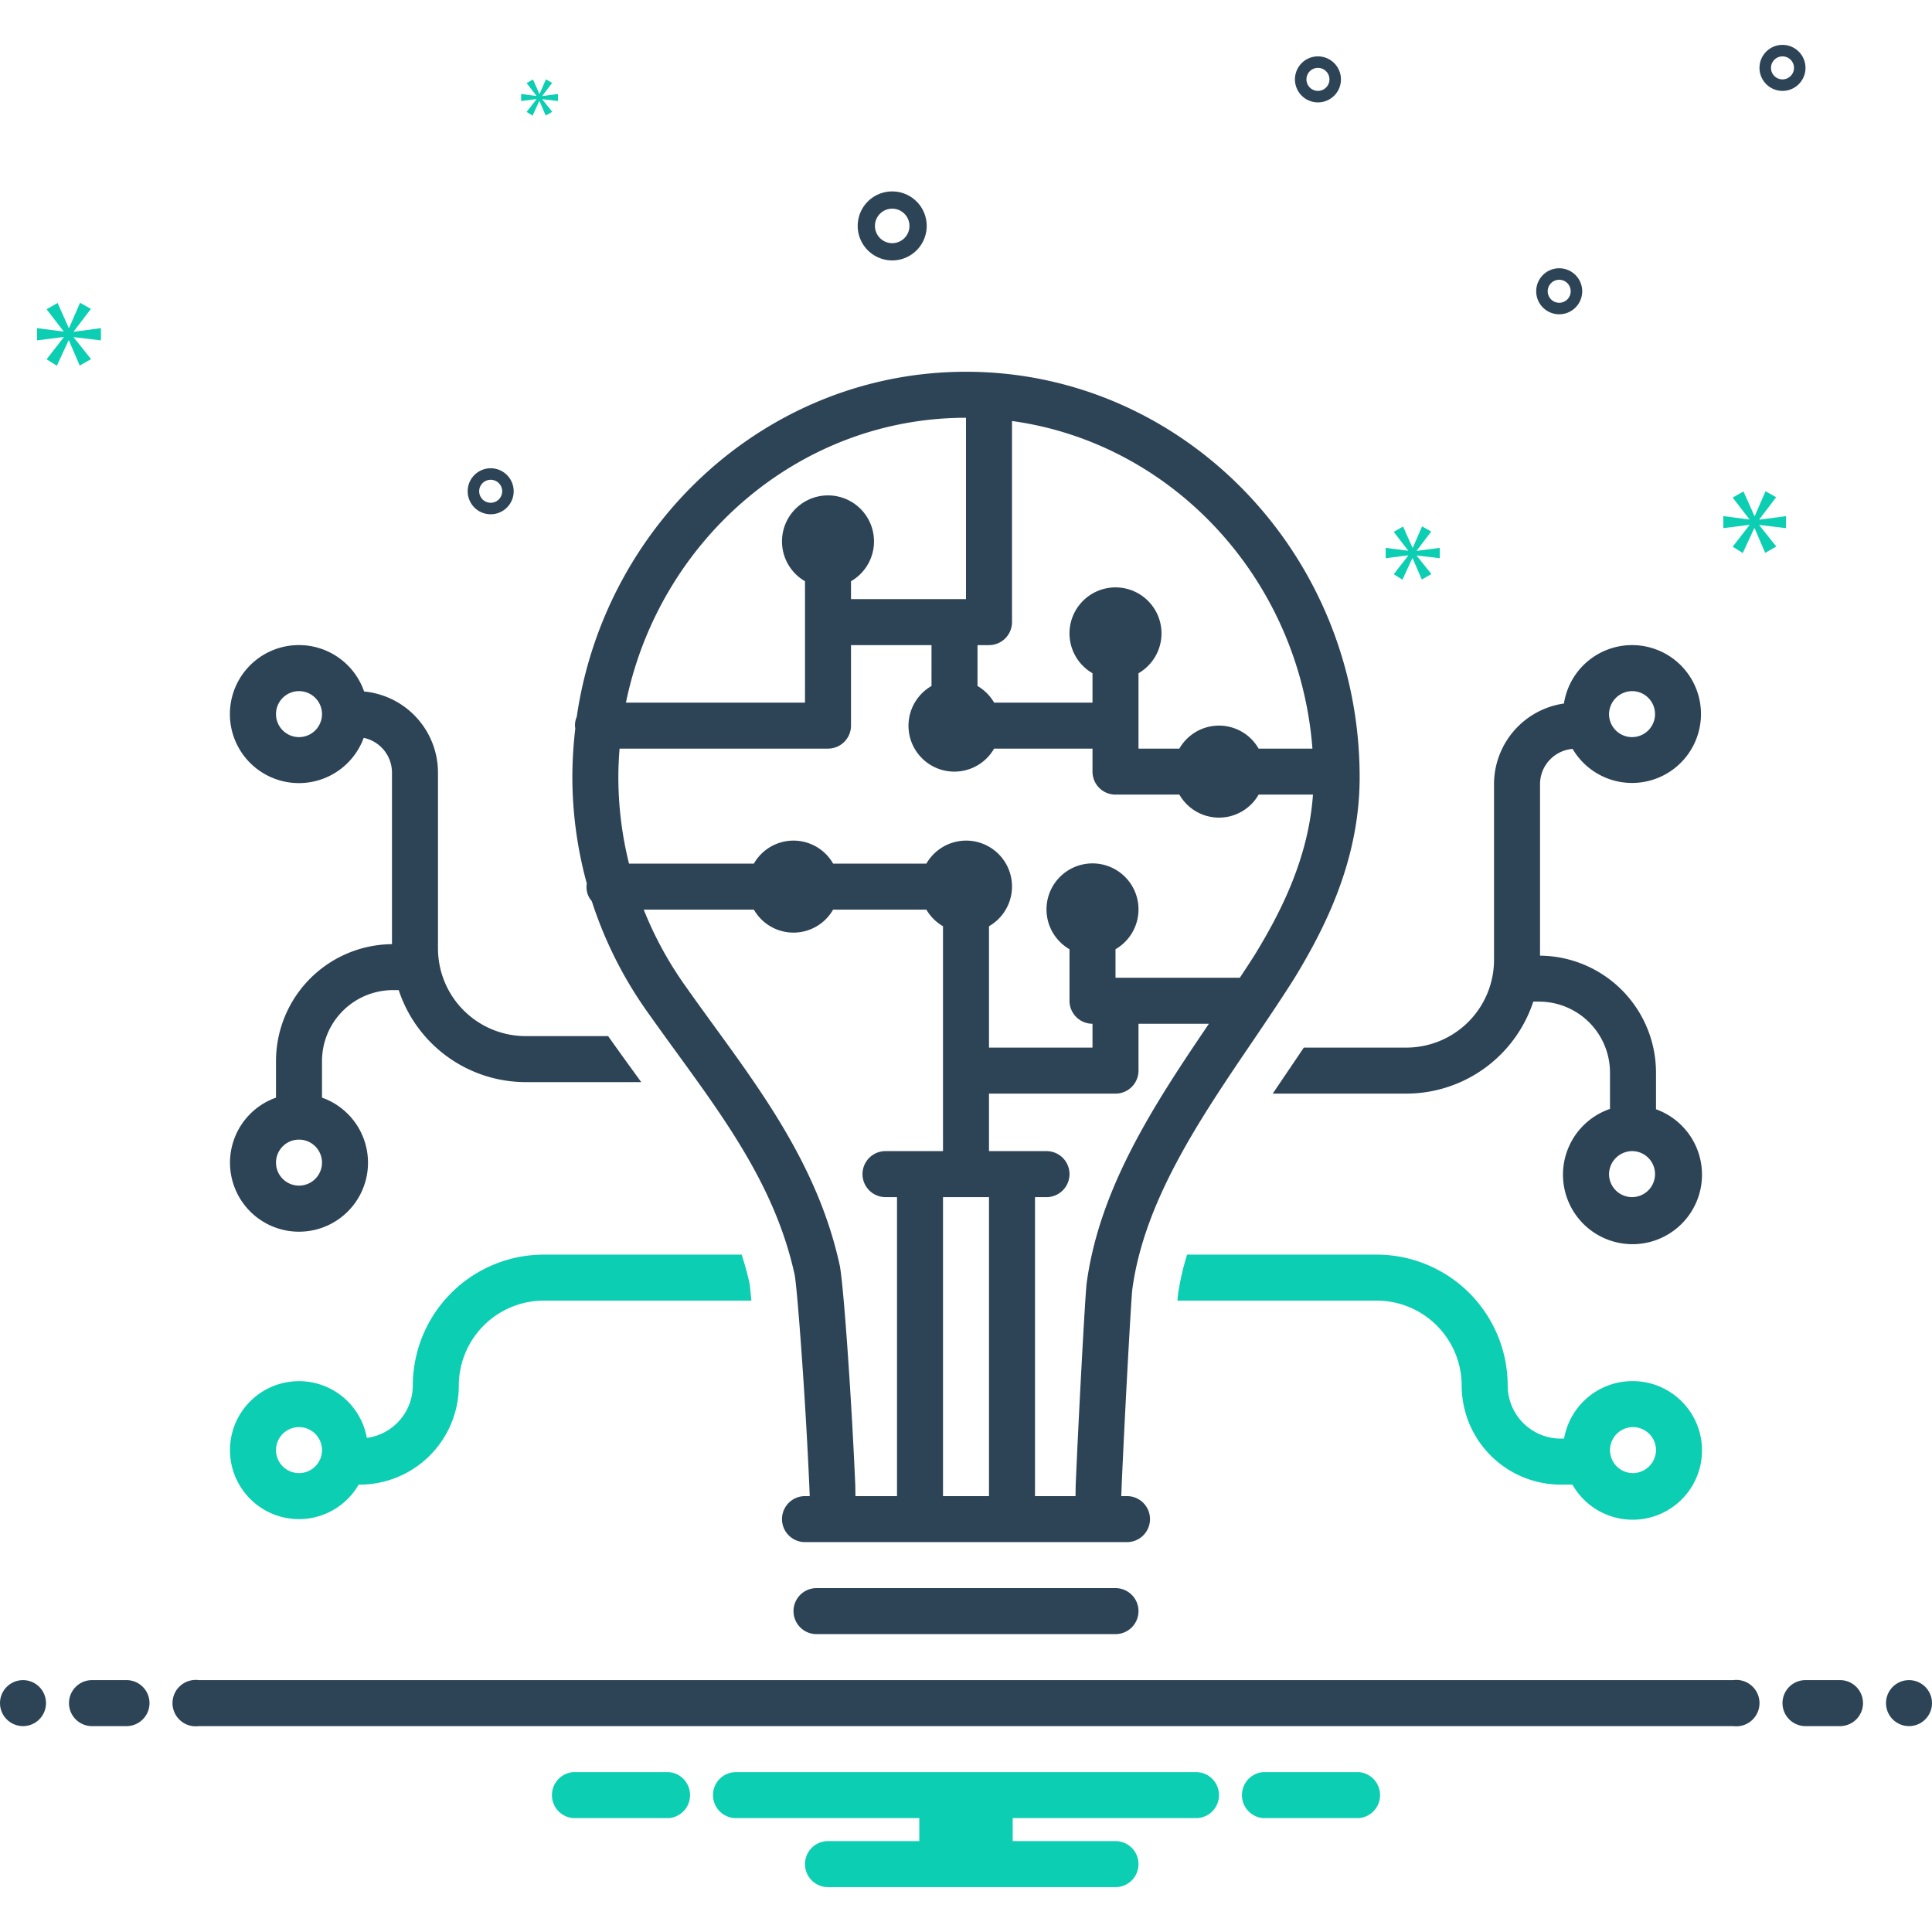 <svg id="SvgjsSvg1001" width="256" height="256" xmlns="http://www.w3.org/2000/svg" version="1.1"
    xmlns:xlink="http://www.w3.org/1999/xlink" xmlns:svgjs="http://svgjs.com/svgjs">
    <defs id="SvgjsDefs1002"></defs>
    <g id="SvgjsG1008">
        <svg xmlns="http://www.w3.org/2000/svg" data-name="Layer 1" viewBox="0 0 168 168"
            width="256" height="256">
            <circle cx="2" cy="148.097" r="2" fill="#2d4356" class="color2d4356 svgShape"></circle>
            <path fill="#2d4356"
                d="M11 146.097H8a2 2 0 0 0 0 4h3a2 2 0 0 0 0-4zM160 146.097h-3a2 2 0 0 0 0 4h3a2 2 0 0 0 0-4z"
                class="color2d4356 svgShape"></path>
            <circle cx="166" cy="148.097" r="2" fill="#2d4356" class="color2d4356 svgShape"></circle>
            <path fill="#0bceb2"
                d="M118.154 154.097h-8.308a2.006 2.006 0 0 0 0 4h8.308a2.006 2.006 0 0 0 0-4zM58.154 154.097H49.846a2.006 2.006 0 0 0 0 4h8.308a2.006 2.006 0 0 0 0-4zM104 154.097H64a2 2 0 0 0 0 4H79.94v2H72a2 2 0 0 0 0 4H97a2 2 0 0 0 0-4H88.06v-2H104a2 2 0 0 0 0-4z"
                class="color0bceb2 svgShape"></path>
            <path fill="#2d4356"
                d="M150.721 146.097H17.279a2.017 2.017 0 1 0 0 4H150.721a2.017 2.017 0 1 0 0-4zM24 92.264v3.183a6 6 0 1 0 4 0v-3.183a6.174 6.174 0 0 1 6.167-6.167h.505a11.639 11.639 0 0 0 11.038 8H55.76c-.073-.1-.145-.2-.218-.301-.866-1.189-1.734-2.386-2.59-3.599-.023-.033-.045-.067-.068-.101H45.709a7.632 7.632 0 0 1-7.624-7.624v-15.291a7.093 7.093 0 0 0-6.423-7.051 6.001 6.001 0 1 0-.036 4.031A3.09 3.09 0 0 1 34.085 67.182V82.101A10.176 10.176 0 0 0 24 92.264zm2 10.833a2 2 0 1 1 2-2A2.002 2.002 0 0 1 26 103.097zm0-39a2 2 0 1 1 2-2A2.002 2.002 0 0 1 26 64.097z"
                class="color2d4356 svgShape"></path>
            <path fill="#0bceb2"
                d="M141.958,120.097a6.034,6.034,0,0,0-5.951,5h-.289a4.62,4.62,0,0,1-4.615-4.615,11.398,11.398,0,0,0-11.385-11.385H103.227a22.158,22.158,0,0,0-.805,3.564c-.007.068-.019.221-.034.436h17.329a7.393,7.393,0,0,1,7.385,7.385,8.625,8.625,0,0,0,8.615,8.615h1.016a6.026,6.026,0,1,0,5.225-9Zm0,8a2,2,0,1,1,2.042-2A2.024,2.024,0,0,1,141.958,128.097Z"
                class="color0bceb2 svgShape"></path>
            <path fill="#2d4356"
                d="M112.267,92.739q-.797,1.175-1.593,2.358H122.291a11.639,11.639,0,0,0,11.038-8h.505A6.174,6.174,0,0,1,140,93.264v3.163a6.044,6.044,0,1,0,4,.031V93.264a10.176,10.176,0,0,0-10.085-10.163V68.182a3.079,3.079,0,0,1,2.834-3.06,5.993,5.993,0,1,0-.754-3.946,7.09,7.09,0,0,0-6.08,7.005v15.291a7.632,7.632,0,0,1-7.624,7.624h-8.917C113.004,91.646,112.632,92.201,112.267,92.739Zm29.691,7.358a2,2,0,1,1-2.042,2A2.024,2.024,0,0,1,141.958,100.097Zm0-40a2,2,0,1,1-2.042,2A2.024,2.024,0,0,1,141.958,60.097Z"
                class="color2d4356 svgShape"></path>
            <path fill="#0bceb2"
                d="M26,132.097a5.998,5.998,0,0,0,5.188-3h.094a8.625,8.625,0,0,0,8.615-8.615,7.393,7.393,0,0,1,7.385-7.385H65.335c-.071-.783-.129-1.322-.166-1.531a25.528,25.528,0,0,0-.679-2.469h-17.209A11.398,11.398,0,0,0,35.897,120.482a4.607,4.607,0,0,1-3.997,4.553A5.998,5.998,0,1,0,26,132.097Zm0-8a2,2,0,1,1-2,2A2.002,2.002,0,0,1,26,124.097Z"
                class="color0bceb2 svgShape"></path>
            <path fill="#2d4356"
                d="M71 138.097a2 2 0 0 0 0 4H97a2 2 0 0 0 0-4zM51.027 76.831a1.825 1.825 0 0 0 .432 1.527A35.347 35.347 0 0 0 56.22 87.887c.85 1.2 1.7 2.38 2.56 3.56 4.47 6.15 8.69 11.95 10.32 19.4.21 1.02.93 10.42 1.27 18.25.014.336.028.668.042 1H70a2 2 0 0 0 0 4H98a2 2 0 0 0 0-4h-.498c.012-.322.025-.652.038-1 .27-6.2.82-16.14.92-16.97 1.03-7.68 5.84-14.77 10.5-21.63 1.26-1.86 2.45-3.62 3.6-5.44 2.64-4.34 5.67-10.25 5.67-17.47 0-19.44-15.35-35.26-34.23-35.26-17.148 0-31.381 13.051-33.849 30.011a1.744 1.744 0 0 0-.125 1.013A36.461 36.461 0 0 0 49.77 67.587 35.099 35.099 0 0 0 51.027 76.831zM77 104.097h1v26H74.387c-.006-.411-.011-.868-.017-1-.32-7.48-1.03-17.63-1.36-19.11-1.81-8.26-6.48-14.68-11-20.89-.84-1.16-1.69-2.33-2.52-3.51a31.502 31.502 0 0 1-3.514-6.49h9.578a3.967 3.967 0 0 0 6.89 0h8.11A3.99 3.99 0 0 0 82 80.542v19.555H77a2 2 0 0 0 0 4zm9 26H82v-26h4zm8.49-18.5c-.13 1.06-.69 11.4-.95 17.5-.005.143-.011.588-.016 1H90v-26h1a2 2 0 0 0 0-4H86v-5H97a2 2 0 0 0 2-2v-4.075h6.124C100.373 96.023 95.609 103.284 94.49 111.597zm-9.49-55.5h1a2 2 0 0 0 2-2V36.609c14.001 1.924 24.998 13.792 26.125 28.488h-4.68a3.967 3.967 0 0 0-6.891 0H99V58.542a4 4 0 1 0-4 0v2.555H86.445A3.991 3.991 0 0 0 85 59.652zm-1-19.77v15.77H74V50.542a4 4 0 1 0-4 0V61.097H54.43C57.328 46.969 69.483 36.327 84 36.327zm-30.125 28.77H72a2 2 0 0 0 2-2v-7h7V59.652a3.988 3.988 0 1 0 5.445 5.445H95v2a2 2 0 0 0 2 2h5.555a3.967 3.967 0 0 0 6.89 0h4.726c-.39 5.572-2.853 10.306-5.011 13.85-.433.687-.89 1.38-1.349 2.075H97V82.542a4 4 0 1 0-4 0v4.48a2 2 0 0 0 2 2v2.075H86V80.542a3.988 3.988 0 1 0-5.445-5.445h-8.11a3.967 3.967 0 0 0-6.891 0H54.696a31.15 31.15 0 0 1-.926-7.51C53.77 66.748 53.812 65.92 53.875 65.097zM77.583 22.645a3 3 0 1 0-3-3A3.003 3.003 0 0 0 77.583 22.645zm0-4.5a1.5 1.5 0 1 1-1.5 1.5A1.501 1.501 0 0 1 77.583 18.145zM135.583 23.328a2 2 0 1 0 2 2A2.002 2.002 0 0 0 135.583 23.328zm0 3a1 1 0 1 1 1-1A1.001 1.001 0 0 1 135.583 26.328zM114.604 4.903a2 2 0 1 0 2 2A2.002 2.002 0 0 0 114.604 4.903zm0 3a1 1 0 1 1 1-1A1.001 1.001 0 0 1 114.604 7.903zM155 3.903a2 2 0 1 0 2 2A2.002 2.002 0 0 0 155 3.903zm0 3a1 1 0 1 1 1-1A1.001 1.001 0 0 1 155 6.903zM44.668 42.719a2 2 0 1 0-2 2A2.002 2.002 0 0 0 44.668 42.719zm-3 0a1 1 0 1 1 1 1A1.001 1.001 0 0 1 41.668 42.719z"
                class="color2d4356 svgShape"></path>
            <polygon fill="#0bceb2"
                points="6.415 28.816 7.902 26.86 6.963 26.328 6.009 28.518 5.977 28.518 5.008 26.344 4.052 26.892 5.524 28.801 5.524 28.832 3.223 28.534 3.223 29.598 5.539 29.301 5.539 29.332 4.052 31.241 4.944 31.805 5.962 29.598 5.992 29.598 6.931 31.789 7.917 31.226 6.415 29.348 6.415 29.317 8.777 29.598 8.777 28.534 6.415 28.847 6.415 28.816"
                class="color0bceb2 svgShape"></polygon>
            <polygon fill="#0bceb2"
                points="46.651 8.633 45.795 9.732 46.309 10.056 46.895 8.786 46.912 8.786 47.453 10.047 48.021 9.723 47.156 8.642 47.156 8.624 48.516 8.786 48.516 8.173 47.156 8.353 47.156 8.335 48.012 7.209 47.471 6.903 46.922 8.164 46.904 8.164 46.345 6.912 45.795 7.227 46.642 8.326 46.642 8.344 45.317 8.173 45.317 8.786 46.651 8.615 46.651 8.633"
                class="color0bceb2 svgShape"></polygon>
            <polygon fill="#0bceb2"
                points="155.305 45.926 155.305 44.882 152.988 45.189 152.988 45.158 154.446 43.24 153.525 42.719 152.589 44.867 152.558 44.867 151.607 42.733 150.67 43.271 152.113 45.143 152.113 45.174 149.856 44.882 149.856 45.926 152.128 45.634 152.128 45.665 150.67 47.537 151.545 48.09 152.543 45.926 152.573 45.926 153.494 48.074 154.461 47.522 152.988 45.68 152.988 45.649 155.305 45.926"
                class="color0bceb2 svgShape"></polygon>
            <polygon fill="#0bceb2"
                points="123.196 47.878 124.454 46.223 123.659 45.773 122.852 47.626 122.825 47.626 122.005 45.786 121.196 46.25 122.441 47.865 122.441 47.891 120.494 47.64 120.494 48.54 122.454 48.289 122.454 48.315 121.196 49.93 121.951 50.407 122.812 48.54 122.838 48.54 123.632 50.393 124.467 49.917 123.196 48.328 123.196 48.302 125.194 48.54 125.194 47.64 123.196 47.904 123.196 47.878"
                class="color0bceb2 svgShape"></polygon>
        </svg>
    </g>
</svg>